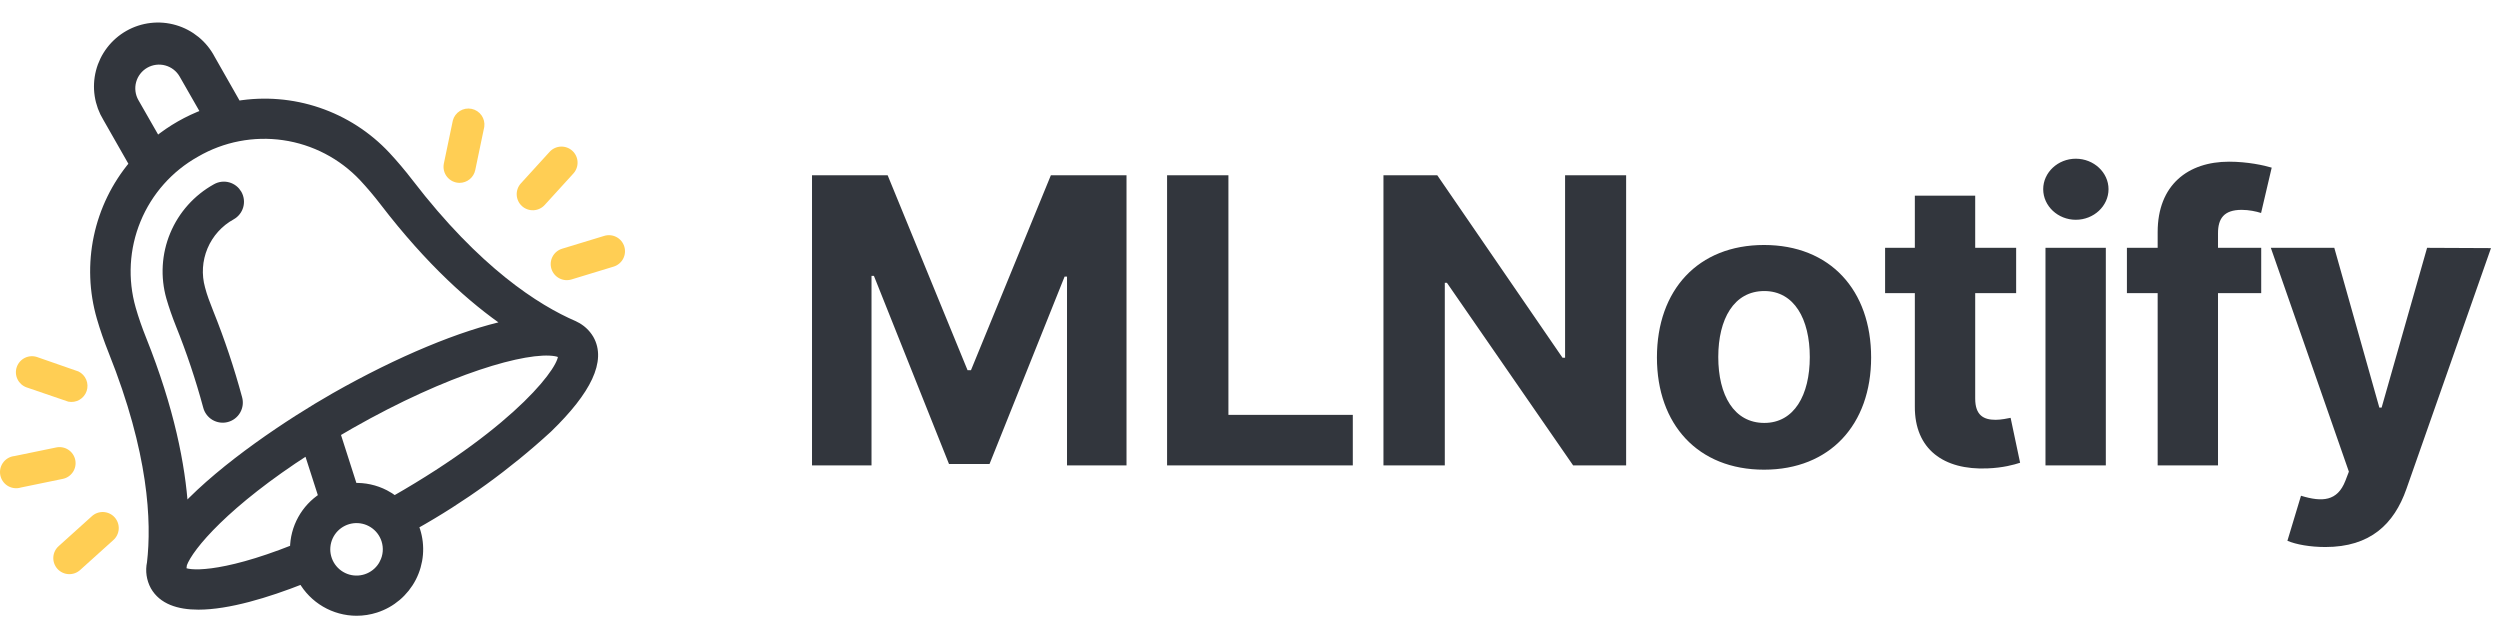 <svg width="188" height="48" viewBox="0 0 188 48" fill="none" xmlns="http://www.w3.org/2000/svg">
<path d="M7.582 23.897C7.819 24.718 8.114 25.563 8.457 26.422C11.492 34.009 11.719 39.23 11.356 42.33C11.228 42.929 11.319 43.554 11.613 44.093C12.207 45.136 13.41 45.541 14.922 45.541C17.155 45.541 20.069 44.657 22.727 43.609C23.135 44.333 23.729 44.935 24.446 45.355C25.163 45.775 25.979 45.997 26.81 46C27.302 46 27.791 45.924 28.259 45.773C29.444 45.392 30.428 44.557 30.997 43.452C31.566 42.346 31.673 41.061 31.294 39.877C31.256 39.756 31.207 39.635 31.159 39.519C34.783 37.491 38.159 35.049 41.219 32.242C44.215 29.344 45.269 27.079 44.351 25.481C44.09 25.039 43.703 24.686 43.239 24.467L43.177 24.433C40.33 23.206 35.865 20.357 30.782 13.736C30.216 13.002 29.637 12.316 29.057 11.694C27.647 10.186 25.886 9.051 23.931 8.388C21.976 7.725 19.887 7.555 17.851 7.893L15.874 4.416C15.594 3.88 15.208 3.406 14.74 3.022C14.272 2.639 13.732 2.353 13.151 2.183C12.57 2.012 11.961 1.96 11.36 2.03C10.758 2.1 10.177 2.29 9.651 2.589C9.125 2.888 8.665 3.29 8.297 3.771C7.93 4.252 7.663 4.801 7.513 5.387C7.363 5.973 7.332 6.584 7.423 7.182C7.514 7.78 7.724 8.353 8.041 8.868L10.023 12.345C8.697 13.922 7.78 15.801 7.355 17.816C6.929 19.831 7.007 21.919 7.582 23.897V23.897ZM13.71 42.904C13.71 42.904 13.71 42.866 13.71 42.846C13.71 42.711 13.743 42.566 13.758 42.422C14.241 41.098 17.029 37.805 23.142 33.874L24.263 37.361C23.609 37.78 23.069 38.356 22.694 39.037C22.318 39.717 22.119 40.481 22.113 41.258C16.546 43.469 14.004 43.247 13.71 42.904ZM28.839 42.354C28.598 42.823 28.201 43.193 27.716 43.402C27.232 43.611 26.69 43.646 26.183 43.501C25.675 43.355 25.235 43.038 24.935 42.605C24.635 42.17 24.495 41.646 24.539 41.12C24.583 40.595 24.808 40.101 25.175 39.722C25.543 39.344 26.03 39.105 26.554 39.045C27.079 38.986 27.607 39.109 28.05 39.396C28.494 39.682 28.824 40.113 28.984 40.615C29.076 40.9 29.11 41.199 29.085 41.497C29.061 41.794 28.977 42.084 28.839 42.349V42.354ZM29.666 37.592C29.444 37.422 29.208 37.272 28.96 37.143C28.226 36.763 27.404 36.585 26.578 36.627L25.278 32.57L26.365 31.937C33.57 27.837 39.572 26.099 41.78 26.485C41.892 26.504 42.003 26.535 42.109 26.577L42.191 26.616L42.249 26.649C42.553 27.523 39.137 32.188 29.666 37.592ZM10.926 4.826C11.408 4.553 11.979 4.481 12.514 4.628C13.048 4.775 13.503 5.127 13.777 5.609L15.435 8.506C14.118 8.994 12.891 9.694 11.801 10.578L10.143 7.68C10.007 7.442 9.919 7.178 9.885 6.906C9.85 6.633 9.87 6.356 9.943 6.091C10.015 5.826 10.14 5.578 10.309 5.361C10.477 5.144 10.687 4.962 10.926 4.826V4.826ZM14.739 11.515C16.732 10.357 19.059 9.907 21.34 10.24C23.622 10.572 25.723 11.667 27.303 13.345C27.829 13.91 28.361 14.533 28.878 15.209C32.319 19.691 35.532 22.559 38.219 24.385C34.725 25.138 30.052 27.065 25.172 29.837C21.789 31.768 16.826 35.072 13.845 38.259C13.632 35.009 12.811 30.778 10.709 25.524C10.395 24.742 10.124 23.964 9.912 23.221C9.279 21.011 9.411 18.653 10.288 16.529C11.164 14.404 12.732 12.637 14.739 11.515V11.515Z" fill="#32363D" stroke="#32363D" stroke-width="0.611"/>
<path d="M13.511 24.404C14.321 26.415 15.01 28.473 15.575 30.566C15.614 30.721 15.683 30.868 15.779 30.996C15.875 31.125 15.995 31.233 16.133 31.314C16.271 31.395 16.424 31.448 16.583 31.47C16.742 31.492 16.904 31.482 17.059 31.44C17.214 31.399 17.359 31.327 17.486 31.229C17.613 31.131 17.719 31.009 17.798 30.87C17.877 30.73 17.927 30.577 17.947 30.418C17.966 30.258 17.953 30.097 17.909 29.943C17.319 27.756 16.599 25.607 15.754 23.506C15.502 22.873 15.27 22.269 15.125 21.7C14.835 20.661 14.905 19.554 15.323 18.56C15.742 17.566 16.484 16.742 17.43 16.223C17.568 16.145 17.69 16.04 17.787 15.915C17.885 15.79 17.957 15.647 17.999 15.494C18.041 15.341 18.053 15.181 18.033 15.024C18.013 14.867 17.963 14.714 17.885 14.576C17.806 14.439 17.701 14.318 17.576 14.22C17.451 14.123 17.308 14.051 17.155 14.008C17.002 13.966 16.842 13.955 16.684 13.974C16.527 13.994 16.375 14.044 16.237 14.123C14.818 14.909 13.706 16.152 13.083 17.649C12.46 19.147 12.363 20.811 12.806 22.371C12.994 23.018 13.231 23.704 13.511 24.404Z" fill="#32363D" stroke="#32363D" stroke-width="0.611"/>
<path d="M40.959 15.417L43.119 13.046C43.335 12.809 43.447 12.496 43.432 12.176C43.418 11.855 43.276 11.554 43.039 11.339C42.802 11.123 42.489 11.01 42.168 11.025C41.848 11.04 41.547 11.181 41.331 11.418L39.171 13.789C38.955 14.026 38.842 14.339 38.857 14.659C38.872 14.98 39.013 15.281 39.25 15.496C39.487 15.712 39.801 15.825 40.121 15.81C40.441 15.795 40.743 15.654 40.959 15.417V15.417Z" fill="#FFCE54"/>
<path d="M45.434 17.74L42.264 18.705C42.112 18.752 41.971 18.829 41.849 18.93C41.727 19.031 41.626 19.156 41.552 19.296C41.478 19.436 41.432 19.59 41.417 19.748C41.403 19.906 41.419 20.065 41.466 20.217C41.513 20.369 41.59 20.509 41.691 20.631C41.793 20.753 41.917 20.854 42.058 20.928C42.198 21.002 42.352 21.048 42.51 21.063C42.668 21.077 42.827 21.061 42.979 21.014L46.149 20.048C46.455 19.953 46.711 19.741 46.861 19.457C47.01 19.174 47.041 18.843 46.946 18.536C46.851 18.23 46.639 17.974 46.355 17.825C46.071 17.675 45.74 17.645 45.434 17.74V17.74Z" fill="#FFCE54"/>
<path d="M34.561 13.751C34.839 13.75 35.108 13.653 35.323 13.477C35.537 13.301 35.685 13.057 35.74 12.785L36.417 9.54C36.461 9.235 36.386 8.925 36.209 8.673C36.032 8.422 35.765 8.247 35.463 8.185C35.161 8.124 34.847 8.18 34.586 8.342C34.324 8.504 34.133 8.759 34.054 9.057L33.377 12.302C33.342 12.477 33.345 12.659 33.388 12.832C33.431 13.006 33.512 13.168 33.625 13.307C33.739 13.446 33.882 13.557 34.043 13.634C34.205 13.711 34.382 13.751 34.561 13.751Z" fill="#FFCE54"/>
<path d="M1.577 36.66L4.717 36.013C4.873 35.982 5.021 35.92 5.152 35.831C5.284 35.742 5.396 35.628 5.484 35.496C5.571 35.364 5.632 35.216 5.662 35.06C5.692 34.904 5.691 34.744 5.66 34.589C5.628 34.433 5.566 34.286 5.477 34.154C5.388 34.023 5.274 33.91 5.142 33.823C5.01 33.735 4.861 33.675 4.706 33.645C4.55 33.615 4.39 33.615 4.234 33.647L1.093 34.294C0.773 34.326 0.478 34.484 0.274 34.733C0.071 34.982 -0.026 35.302 0.006 35.622C0.038 35.942 0.196 36.237 0.445 36.441C0.694 36.644 1.014 36.741 1.335 36.709C1.417 36.701 1.498 36.685 1.577 36.66V36.66Z" fill="#FFCE54"/>
<path d="M4.427 41.055C4.305 41.16 4.206 41.288 4.134 41.432C4.062 41.577 4.02 41.733 4.01 41.894C4 42.055 4.022 42.216 4.075 42.367C4.129 42.519 4.211 42.659 4.319 42.779C4.427 42.898 4.558 42.995 4.704 43.063C4.85 43.131 5.008 43.169 5.168 43.176C5.329 43.182 5.49 43.156 5.641 43.1C5.791 43.043 5.929 42.957 6.046 42.847L8.511 40.625C8.633 40.52 8.732 40.392 8.804 40.248C8.876 40.104 8.918 39.947 8.928 39.786C8.938 39.625 8.916 39.465 8.862 39.313C8.809 39.161 8.726 39.021 8.619 38.901C8.511 38.782 8.38 38.685 8.234 38.617C8.088 38.549 7.93 38.511 7.769 38.504C7.609 38.498 7.448 38.524 7.297 38.58C7.147 38.637 7.009 38.723 6.892 38.834L4.427 41.055Z" fill="#FFCE54"/>
<path d="M5.9 27.934L2.783 26.848C2.481 26.748 2.152 26.771 1.867 26.912C1.582 27.054 1.364 27.302 1.261 27.602C1.158 27.903 1.177 28.233 1.316 28.519C1.454 28.805 1.7 29.026 2 29.132L5.136 30.204C5.424 30.261 5.723 30.211 5.977 30.064C6.231 29.917 6.422 29.682 6.516 29.404C6.609 29.126 6.599 28.824 6.485 28.553C6.372 28.283 6.164 28.062 5.9 27.934V27.934Z" fill="#FFCE54"/>
<path d="M61.063 13.182V35H65.538V20.746H65.719L71.365 34.894H74.412L80.058 20.799H80.239V35H84.714V13.182H79.025L73.016 27.841H72.761L66.752 13.182H61.063ZM87.764 35H101.731V31.197H92.377V13.182H87.764V35ZM122.285 13.182H117.694V26.903H117.502L108.084 13.182H104.036V35H108.649V21.268H108.809L118.301 35H122.285V13.182ZM132.655 35.32C137.619 35.32 140.709 31.921 140.709 26.882C140.709 21.811 137.619 18.423 132.655 18.423C127.69 18.423 124.601 21.811 124.601 26.882C124.601 31.921 127.69 35.32 132.655 35.32ZM132.676 31.804C130.386 31.804 129.214 29.705 129.214 26.85C129.214 23.995 130.386 21.886 132.676 21.886C134.924 21.886 136.096 23.995 136.096 26.85C136.096 29.705 134.924 31.804 132.676 31.804ZM151.614 18.636H148.535V14.716H143.996V18.636H141.759V22.046H143.996V30.568C143.975 33.775 146.159 35.362 149.451 35.224C150.623 35.181 151.454 34.947 151.912 34.798L151.198 31.421C150.974 31.463 150.495 31.57 150.069 31.57C149.163 31.57 148.535 31.229 148.535 29.972V22.046H151.614V18.636ZM153.82 35H158.358V18.636H153.82V35ZM156.1 16.527C157.453 16.527 158.561 15.494 158.561 14.226C158.561 12.969 157.453 11.935 156.1 11.935C154.757 11.935 153.649 12.969 153.649 14.226C153.649 15.494 154.757 16.527 156.1 16.527ZM170.043 18.636H166.794V17.539C166.794 16.431 167.242 15.781 168.573 15.781C169.117 15.781 169.671 15.898 170.033 16.016L170.832 12.607C170.267 12.436 169.021 12.159 167.625 12.159C164.546 12.159 162.256 13.896 162.256 17.454V18.636H159.944V22.046H162.256V35H166.794V22.046H170.043V18.636ZM174.868 41.136C178.245 41.136 180.035 39.41 180.962 36.769L187.322 18.658L182.517 18.636L179.097 30.653H178.927L175.539 18.636H170.766L176.636 35.469L176.37 36.161C175.773 37.695 174.633 37.77 173.035 37.28L172.013 40.668C172.663 40.945 173.717 41.136 174.868 41.136Z" fill="#32363D"/>
</svg>
